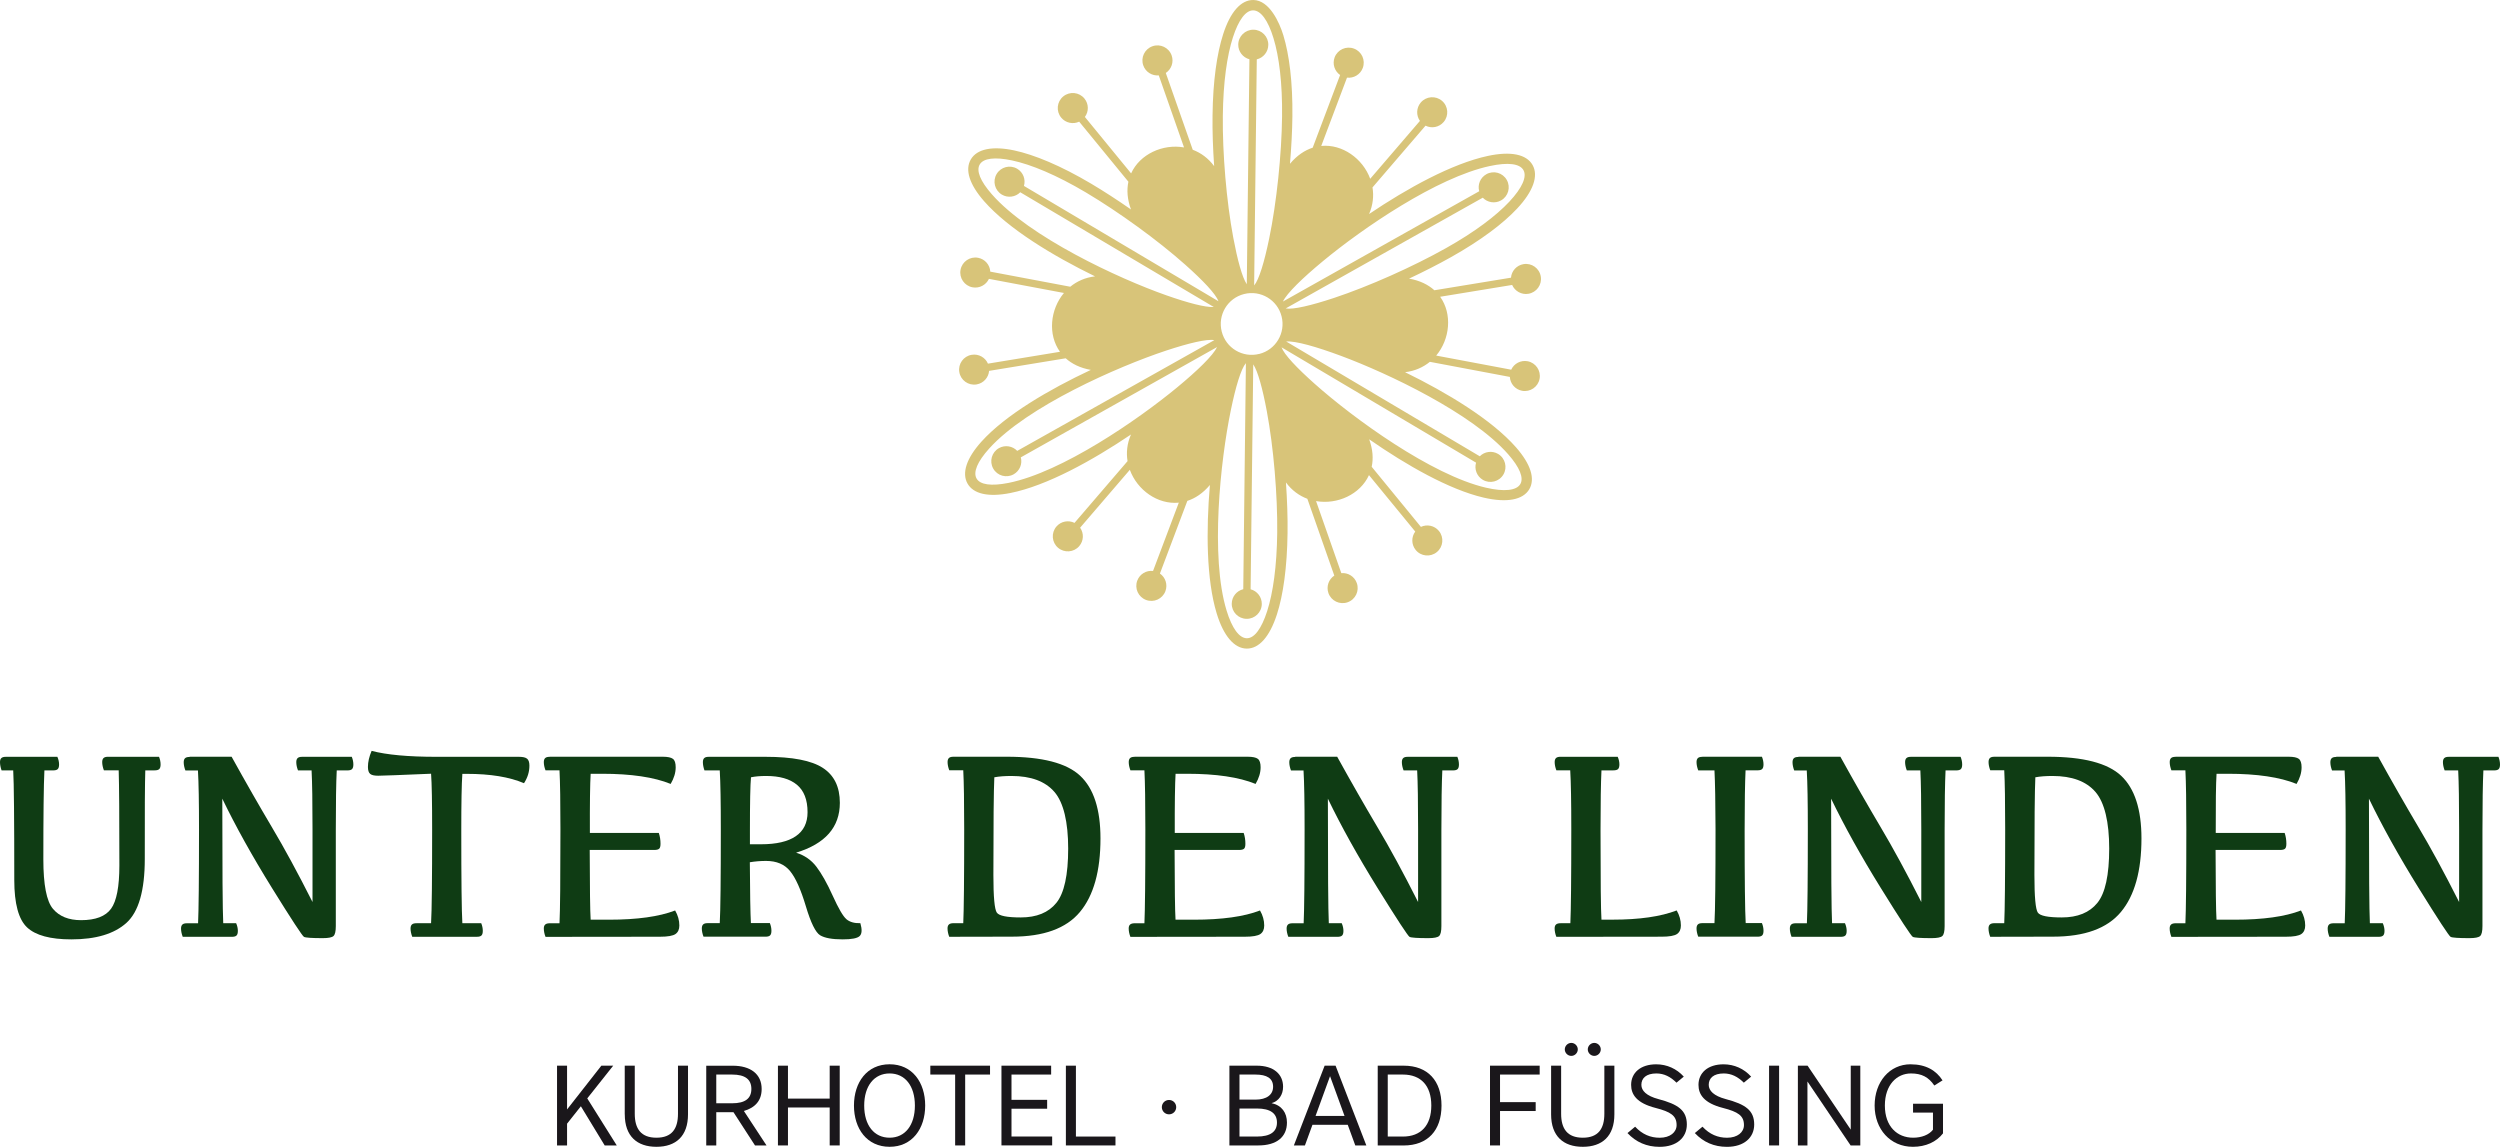 <?xml version="1.0" encoding="UTF-8"?>
<svg id="Ebene_1" data-name="Ebene 1" xmlns="http://www.w3.org/2000/svg" viewBox="0 0 588.29 269.86">
  <defs>
    <style>
      .cls-1 {
        fill: #1a171b;
      }

      .cls-2 {
        fill: #0f3c14;
      }

      .cls-3 {
        fill: #d8c479;
        fill-rule: evenodd;
      }
    </style>
  </defs>
  <g>
    <path class="cls-2" d="M27.95,181.27h-3.5c-.27-.7-.4-1.35-.4-1.95,0-.43.11-.75.33-.95.22-.2.57-.29,1.07-.29h11.97c.25.62.37,1.22.37,1.8,0,.52-.1.88-.31,1.09s-.57.31-1.09.31h-2.2c-.1,2.87-.14,9.82-.12,20.85,0,7.42-1.44,12.43-4.31,15.03-2.88,2.6-7.2,3.89-12.97,3.89-4.94,0-8.42-.94-10.42-2.82-2-1.88-3.01-5.59-3.01-11.14,0-14.33-.08-22.93-.25-25.81H.37c-.25-.7-.37-1.35-.37-1.95,0-.43.11-.75.33-.95.22-.2.57-.29,1.07-.29h12.1c.27.62.4,1.22.4,1.8,0,.52-.1.88-.31,1.09s-.58.31-1.12.31h-2.02c-.17,3.39-.25,10.37-.25,20.94,0,5.96.75,9.83,2.25,11.62,1.5,1.79,3.71,2.68,6.62,2.68,3.41,0,5.77-.9,7.07-2.7,1.3-1.8,1.95-5.19,1.95-10.17,0-11.52-.05-18.97-.16-22.37Z"/>
    <path class="cls-2" d="M44.64,178.07h9.86c3.33,6.02,6.47,11.5,9.41,16.46,2.95,4.95,6.16,10.86,9.63,17.73v-17.15c0-6.35-.07-10.96-.22-13.83h-3.2c-.27-.7-.4-1.35-.4-1.95,0-.43.11-.75.33-.95.22-.2.57-.29,1.07-.29h11.66c.25.62.37,1.22.37,1.8,0,.52-.1.88-.31,1.09s-.57.31-1.09.31h-2.51c-.15,2.87-.22,7.61-.22,14.21v22.43c0,1.22-.18,2-.54,2.33s-1.2.5-2.53.5c-2.56,0-4.04-.1-4.42-.3-.38-.2-2.9-4.04-7.54-11.52-4.64-7.49-8.54-14.49-11.68-21,0,16.67.07,26.44.22,29.31h3.04c.27.62.4,1.22.4,1.8,0,.52-.1.88-.31,1.09s-.58.31-1.12.31h-11.54c-.27-.7-.4-1.35-.4-1.95,0-.43.11-.75.33-.95.22-.2.57-.29,1.07-.29h2.61c.14-2.87.22-10.25.22-22.12,0-6.35-.08-10.96-.25-13.83h-2.95c-.27-.7-.4-1.35-.4-1.95,0-.43.11-.75.33-.95.22-.2.57-.29,1.07-.29Z"/>
    <path class="cls-2" d="M101.44,217.22c.17-2.87.25-10.25.25-22.12,0-6.35-.08-10.69-.25-13.03-7.34.31-11.49.47-12.44.47s-1.54-.14-1.89-.43-.53-.84-.53-1.64c0-1.16.29-2.42.87-3.78,3.52.93,8.61,1.4,15.29,1.4h19.39c.91,0,1.55.15,1.91.45s.54.84.54,1.63c0,1.45-.42,2.82-1.27,4.13-3.45-1.47-7.94-2.2-13.46-2.2h-1.05c-.17,2.34-.25,6.8-.25,13.4,0,11.62.08,18.87.25,21.74h4.44c.25.62.37,1.22.37,1.8,0,.52-.1.88-.31,1.09s-.57.31-1.09.31h-15.2c-.27-.7-.4-1.35-.4-1.95,0-.43.11-.75.33-.95.22-.2.57-.29,1.07-.29h3.44Z"/>
    <path class="cls-2" d="M129.38,178.07h26.55c1.18,0,1.99.17,2.42.5.44.33.65.99.65,1.99,0,1.26-.39,2.56-1.18,3.91-3.91-1.59-9.29-2.39-16.13-2.39h-2.7c-.14,2.34-.21,6.98-.18,13.93h16.22c.27.81.4,1.65.4,2.54,0,.58-.1.97-.31,1.16-.21.2-.61.3-1.21.3h-15.14c.02,8.93.09,14.4.22,16.41h4.34c6.6,0,11.78-.72,15.54-2.17.66,1.14.99,2.32.99,3.54,0,.91-.3,1.58-.9,2-.6.42-1.82.64-3.66.64l-26.93.03c-.27-.7-.4-1.36-.4-1.99,0-.41.11-.72.33-.91.22-.2.57-.3,1.07-.3h2.29c.15-2.9.22-10.28.22-22.15,0-6.35-.07-10.96-.22-13.83h-3.29c-.27-.7-.4-1.35-.4-1.95,0-.43.11-.75.33-.95.22-.2.57-.29,1.07-.29Z"/>
    <path class="cls-2" d="M176.72,217.22h4.44c.25.62.37,1.22.37,1.8,0,.52-.1.88-.31,1.09s-.57.31-1.09.31h-14.58c-.27-.7-.4-1.35-.4-1.95,0-.43.11-.75.33-.95.22-.2.57-.29,1.07-.29h2.82c.17-2.87.25-10.25.25-22.12,0-6.35-.08-10.96-.25-13.83h-3.6c-.25-.7-.37-1.35-.37-1.95,0-.43.11-.75.33-.95.22-.2.57-.29,1.07-.29h13.37c6.31,0,10.79.87,13.46,2.61s4,4.48,4,8.22c0,5.73-3.43,9.64-10.3,11.73,1.96.6,3.56,1.7,4.78,3.3,1.22,1.6,2.51,3.89,3.86,6.87,1.35,2.98,2.42,4.8,3.19,5.47.78.67,1.88.99,3.3.95.43,1.49.38,2.5-.16,3.02-.54.53-1.87.79-4,.79-2.46,0-4.23-.32-5.3-.96s-2.2-2.92-3.37-6.84c-1.17-3.92-2.4-6.67-3.71-8.27s-3.18-2.39-5.65-2.39c-1.28,0-2.55.1-3.82.31.04,7.13.12,11.91.25,14.33ZM176.47,198.67h2.61c3.6,0,6.32-.63,8.17-1.89s2.78-3.14,2.78-5.65c0-2.94-.84-5.09-2.51-6.47-1.67-1.38-4.07-2.06-7.2-2.06-1.43,0-2.62.1-3.6.31-.17,1.78-.25,5.97-.25,12.56v3.2Z"/>
    <path class="cls-2" d="M224.37,178.07h12.53c8.34,0,14.09,1.49,17.28,4.48s4.78,7.9,4.78,14.75c0,7.67-1.61,13.44-4.84,17.31s-8.55,5.8-15.98,5.8l-14.77.03c-.27-.7-.4-1.36-.4-1.99,0-.41.11-.72.33-.91.22-.2.57-.3,1.07-.3h2.3c.14-2.9.22-10.28.22-22.15,0-6.35-.07-10.96-.22-13.83h-3.29c-.27-.7-.4-1.35-.4-1.95,0-.43.11-.75.33-.95.22-.2.57-.29,1.07-.29ZM238.01,182.6c-1.57,0-2.91.1-4.03.31-.15,3.12-.22,10.79-.22,23.02,0,5.13.27,8.07.81,8.83s2.41,1.13,5.62,1.13c3.74,0,6.54-1.14,8.39-3.43,1.85-2.29,2.78-6.54,2.78-12.77s-1.08-10.84-3.24-13.34-5.53-3.75-10.1-3.75Z"/>
    <path class="cls-2" d="M267.02,178.07h26.55c1.18,0,1.99.17,2.42.5s.65.99.65,1.99c0,1.26-.39,2.56-1.18,3.91-3.91-1.59-9.28-2.39-16.13-2.39h-2.7c-.14,2.34-.21,6.98-.19,13.93h16.22c.27.81.4,1.65.4,2.54,0,.58-.1.97-.31,1.16-.21.2-.61.3-1.21.3h-15.14c.02,8.93.09,14.4.22,16.41h4.34c6.6,0,11.78-.72,15.54-2.17.66,1.14.99,2.32.99,3.54,0,.91-.3,1.58-.9,2s-1.82.64-3.66.64l-26.93.03c-.27-.7-.4-1.36-.4-1.99,0-.41.11-.72.33-.91s.57-.3,1.07-.3h2.3c.14-2.9.22-10.28.22-22.15,0-6.35-.07-10.96-.22-13.83h-3.29c-.27-.7-.4-1.35-.4-1.95,0-.43.11-.75.33-.95.22-.2.57-.29,1.07-.29Z"/>
    <path class="cls-2" d="M304.8,178.07h9.86c3.33,6.02,6.47,11.5,9.41,16.46,2.95,4.95,6.16,10.86,9.63,17.73v-17.15c0-6.35-.07-10.96-.22-13.83h-3.2c-.27-.7-.4-1.35-.4-1.95,0-.43.11-.75.33-.95.22-.2.57-.29,1.07-.29h11.66c.25.62.37,1.22.37,1.8,0,.52-.1.88-.31,1.09s-.57.31-1.09.31h-2.51c-.14,2.87-.22,7.61-.22,14.21v22.43c0,1.22-.18,2-.54,2.33-.36.33-1.2.5-2.53.5-2.56,0-4.04-.1-4.42-.3-.38-.2-2.9-4.04-7.54-11.52-4.64-7.49-8.54-14.49-11.68-21,0,16.67.07,26.44.22,29.31h3.04c.27.62.4,1.22.4,1.8,0,.52-.1.88-.31,1.09s-.58.31-1.12.31h-11.54c-.27-.7-.4-1.35-.4-1.95,0-.43.11-.75.33-.95.22-.2.57-.29,1.07-.29h2.61c.14-2.87.22-10.25.22-22.12,0-6.35-.08-10.96-.25-13.83h-2.95c-.27-.7-.4-1.35-.4-1.95,0-.43.11-.75.33-.95.22-.2.57-.29,1.07-.29Z"/>
    <path class="cls-2" d="M376.83,216.41h2.64c6.29,0,11.31-.72,15.08-2.17.66,1.14.99,2.32.99,3.54,0,.91-.3,1.58-.9,2-.6.42-1.82.64-3.66.64l-24.75.03c-.27-.7-.4-1.36-.4-1.99,0-.41.11-.72.33-.91.22-.2.57-.3,1.07-.3h2.3c.14-2.9.22-10.28.22-22.15,0-6.35-.08-10.96-.25-13.83h-3.26c-.27-.7-.4-1.35-.4-1.95,0-.43.11-.75.33-.95.22-.2.57-.29,1.07-.29h13.43c.27.62.4,1.22.4,1.8,0,.52-.1.88-.31,1.09s-.58.31-1.12.31h-2.79c-.14,2.87-.22,7.61-.22,14.21,0,11.62.07,18.6.22,20.94Z"/>
    <path class="cls-2" d="M400.62,178.07h13.99c.25.62.37,1.22.37,1.8,0,.52-.1.88-.31,1.09s-.57.31-1.09.31h-2.82c-.14,2.87-.22,7.61-.22,14.21,0,11.62.08,18.87.25,21.74h3.82c.25.62.37,1.22.37,1.8,0,.52-.1.88-.31,1.09s-.57.31-1.09.31h-13.96c-.27-.7-.4-1.35-.4-1.95,0-.43.11-.75.33-.95.22-.2.57-.29,1.07-.29h2.82c.17-2.87.25-10.25.25-22.12-.02-6.35-.1-10.96-.25-13.83h-3.82c-.27-.7-.4-1.35-.4-1.95,0-.43.11-.75.33-.95.22-.2.57-.29,1.07-.29Z"/>
    <path class="cls-2" d="M423.2,178.07h9.87c3.33,6.02,6.47,11.5,9.41,16.46,2.95,4.95,6.16,10.86,9.63,17.73v-17.15c0-6.35-.07-10.96-.22-13.83h-3.19c-.27-.7-.4-1.35-.4-1.95,0-.43.11-.75.33-.95.22-.2.57-.29,1.07-.29h11.66c.25.62.37,1.22.37,1.8,0,.52-.1.88-.31,1.09s-.57.31-1.09.31h-2.51c-.14,2.87-.22,7.61-.22,14.21v22.43c0,1.22-.18,2-.54,2.33-.36.33-1.2.5-2.53.5-2.57,0-4.04-.1-4.42-.3-.38-.2-2.9-4.04-7.54-11.52-4.64-7.49-8.54-14.49-11.68-21,0,16.67.07,26.44.22,29.31h3.04c.27.62.4,1.22.4,1.8,0,.52-.1.88-.31,1.09s-.58.31-1.12.31h-11.54c-.27-.7-.4-1.35-.4-1.95,0-.43.11-.75.33-.95.22-.2.57-.29,1.07-.29h2.61c.14-2.87.22-10.25.22-22.12,0-6.35-.08-10.96-.25-13.83h-2.95c-.27-.7-.4-1.35-.4-1.95,0-.43.11-.75.33-.95.22-.2.57-.29,1.07-.29Z"/>
    <path class="cls-2" d="M469.33,178.07h12.53c8.33,0,14.09,1.49,17.28,4.48,3.18,2.99,4.78,7.9,4.78,14.75,0,7.67-1.61,13.44-4.84,17.31s-8.55,5.8-15.98,5.8l-14.77.03c-.27-.7-.4-1.36-.4-1.99,0-.41.11-.72.33-.91.22-.2.57-.3,1.07-.3h2.3c.14-2.9.22-10.28.22-22.15,0-6.35-.07-10.96-.22-13.83h-3.29c-.27-.7-.4-1.35-.4-1.95,0-.43.11-.75.33-.95.22-.2.57-.29,1.07-.29ZM482.98,182.6c-1.57,0-2.91.1-4.03.31-.15,3.12-.22,10.79-.22,23.02,0,5.13.27,8.07.81,8.83s2.41,1.13,5.62,1.13c3.74,0,6.54-1.14,8.39-3.43,1.85-2.29,2.78-6.54,2.78-12.77s-1.08-10.84-3.24-13.34c-2.16-2.5-5.53-3.75-10.1-3.75Z"/>
    <path class="cls-2" d="M511.98,178.07h26.55c1.18,0,1.99.17,2.42.5.43.33.65.99.65,1.99,0,1.26-.39,2.56-1.18,3.91-3.91-1.59-9.29-2.39-16.13-2.39h-2.7c-.15,2.34-.21,6.98-.19,13.93h16.22c.27.81.4,1.65.4,2.54,0,.58-.1.97-.31,1.16-.21.2-.61.3-1.21.3h-15.14c.02,8.93.09,14.4.22,16.41h4.34c6.6,0,11.78-.72,15.54-2.17.66,1.14.99,2.32.99,3.54,0,.91-.3,1.58-.9,2-.6.42-1.82.64-3.66.64l-26.93.03c-.27-.7-.4-1.36-.4-1.99,0-.41.11-.72.33-.91.22-.2.57-.3,1.07-.3h2.3c.14-2.9.22-10.28.22-22.15,0-6.35-.07-10.96-.22-13.83h-3.29c-.27-.7-.4-1.35-.4-1.95,0-.43.11-.75.33-.95.22-.2.57-.29,1.07-.29Z"/>
    <path class="cls-2" d="M549.76,178.07h9.87c3.33,6.02,6.47,11.5,9.41,16.46,2.95,4.95,6.16,10.86,9.63,17.73v-17.15c0-6.35-.07-10.96-.22-13.83h-3.19c-.27-.7-.4-1.35-.4-1.95,0-.43.11-.75.33-.95.22-.2.57-.29,1.07-.29h11.66c.25.62.37,1.22.37,1.8,0,.52-.1.88-.31,1.09s-.57.31-1.09.31h-2.51c-.14,2.87-.22,7.61-.22,14.21v22.43c0,1.22-.18,2-.54,2.33-.36.33-1.2.5-2.53.5-2.57,0-4.04-.1-4.42-.3-.38-.2-2.9-4.04-7.54-11.52-4.64-7.49-8.54-14.49-11.68-21,0,16.67.07,26.44.22,29.31h3.04c.27.62.4,1.22.4,1.8,0,.52-.1.88-.31,1.09s-.58.31-1.12.31h-11.54c-.27-.7-.4-1.35-.4-1.95,0-.43.11-.75.33-.95.22-.2.57-.29,1.07-.29h2.61c.14-2.87.22-10.25.22-22.12,0-6.35-.08-10.96-.25-13.83h-2.95c-.27-.7-.4-1.35-.4-1.95,0-.43.11-.75.33-.95.22-.2.57-.29,1.07-.29Z"/>
  </g>
  <g>
    <path class="cls-1" d="M133.44,261.07l8.07-10.3h2.79l-6.11,7.7,6.95,11.08h-2.84l-5.61-9.23-3.25,4.1v5.12h-2.36v-18.77h2.36v10.3Z"/>
    <path class="cls-1" d="M147.01,262.22v-11.45h2.36v11.32c0,3.54,1.48,5.63,5.1,5.63s5.07-2.09,5.07-5.63v-11.32h2.36v11.45c0,5.15-2.87,7.64-7.43,7.64s-7.45-2.49-7.45-7.64Z"/>
    <path class="cls-1" d="M175.04,261.42l5.34,8.13h-2.71l-5.07-7.83h-4.05v7.83h-2.36v-18.77h6.25c4.13,0,6.79,1.93,6.79,5.47,0,2.74-1.53,4.4-4.18,5.18ZM172.28,252.86h-3.73v6.76h3.73c3.06,0,4.53-1.13,4.53-3.38s-1.48-3.38-4.53-3.38Z"/>
    <path class="cls-1" d="M183.06,250.77h2.36v7.75h9.82v-7.75h2.36v18.77h-2.36v-8.93h-9.82v8.93h-2.36v-18.77Z"/>
    <path class="cls-1" d="M209.34,269.86c-5.34,0-8.39-4.26-8.39-9.71s3.06-9.71,8.39-9.71,8.37,4.26,8.37,9.71-3.06,9.71-8.37,9.71ZM209.34,267.72c3.62,0,5.95-2.92,5.95-7.56s-2.33-7.56-5.95-7.56-5.98,2.92-5.98,7.56,2.33,7.56,5.98,7.56Z"/>
    <path class="cls-1" d="M224.77,252.86h-5.85v-2.09h14.05v2.09h-5.85v16.68h-2.36v-16.68Z"/>
    <path class="cls-1" d="M235.66,250.77h11.69v2.09h-9.33v5.95h8.39v2.09h-8.39v6.54h9.57v2.09h-11.93v-18.77Z"/>
    <path class="cls-1" d="M250.82,250.77h2.36v16.68h9.31v2.09h-11.67v-18.77Z"/>
    <path class="cls-1" d="M275.09,258.84c.94,0,1.69.75,1.69,1.69s-.75,1.69-1.69,1.69-1.69-.75-1.69-1.69.75-1.69,1.69-1.69Z"/>
    <path class="cls-1" d="M289.3,250.77h6.44c3.94,0,6.19,1.98,6.19,4.96,0,1.82-.97,3.38-2.71,3.86,2.41.51,3.62,2.28,3.62,4.56,0,3.38-2.41,5.39-6.73,5.39h-6.81v-18.77ZM295.42,258.76c2.68,0,4.16-1.18,4.16-3.03,0-1.99-1.48-2.87-4.16-2.87h-3.75v5.9h3.75ZM295.77,260.85h-4.1v6.6h4.1c3.22,0,4.72-1.18,4.72-3.3s-1.5-3.3-4.72-3.3Z"/>
    <path class="cls-1" d="M314.28,250.77l7.24,18.77h-2.6l-1.77-4.85h-8.31l-1.77,4.85h-2.6l7.24-18.77h2.58ZM309.58,262.6h6.81l-3.41-9.36-3.41,9.36Z"/>
    <path class="cls-1" d="M324.2,250.77h6.11c5.66,0,8.9,3.54,8.9,9.39s-3.25,9.39-8.9,9.39h-6.11v-18.77ZM330.13,267.45c4.24,0,6.68-2.63,6.68-7.3s-2.44-7.29-6.68-7.29h-3.57v14.59h3.57Z"/>
    <path class="cls-1" d="M350.62,250.77h11.69v2.09h-9.33v6.49h8.39v2.09h-8.39v8.1h-2.36v-18.77Z"/>
    <path class="cls-1" d="M365,262.22v-11.45h2.36v11.32c0,3.54,1.48,5.63,5.1,5.63s5.07-2.09,5.07-5.63v-11.32h2.36v11.45c0,5.15-2.87,7.64-7.43,7.64s-7.46-2.49-7.46-7.64ZM369.75,245.41c.83,0,1.53.7,1.53,1.53s-.7,1.53-1.53,1.53-1.53-.7-1.53-1.53.7-1.53,1.53-1.53ZM375.16,245.41c.83,0,1.53.7,1.53,1.53s-.7,1.53-1.53,1.53-1.53-.7-1.53-1.53.7-1.53,1.53-1.53Z"/>
    <path class="cls-1" d="M394.53,264.74c0-2.2-1.39-3.11-4.93-4.02-4.51-1.15-5.77-3.19-5.77-5.44,0-2.82,2.2-4.83,5.9-4.83,2.52,0,4.83,1.05,6.49,2.9l-1.72,1.42c-1.4-1.39-2.92-2.17-4.72-2.17-2.39,0-3.54,1.1-3.54,2.68,0,1.37,1.18,2.6,4,3.35,4.64,1.23,6.7,2.65,6.7,5.98,0,3.08-2.39,5.26-6.41,5.26-3.03,0-5.55-1.1-7.56-3.24l1.8-1.5c1.69,1.8,3.59,2.6,5.79,2.6,2.44,0,3.97-1.29,3.97-2.98Z"/>
    <path class="cls-1" d="M410.38,264.74c0-2.2-1.39-3.11-4.93-4.02-4.51-1.15-5.77-3.19-5.77-5.44,0-2.82,2.2-4.83,5.9-4.83,2.52,0,4.83,1.05,6.49,2.9l-1.72,1.42c-1.4-1.39-2.92-2.17-4.72-2.17-2.39,0-3.54,1.1-3.54,2.68,0,1.37,1.18,2.6,4,3.35,4.64,1.23,6.7,2.65,6.7,5.98,0,3.08-2.39,5.26-6.41,5.26-3.03,0-5.55-1.1-7.56-3.24l1.8-1.5c1.69,1.8,3.59,2.6,5.79,2.6,2.44,0,3.97-1.29,3.97-2.98Z"/>
    <path class="cls-1" d="M418.65,250.77v18.77h-2.36v-18.77h2.36Z"/>
    <path class="cls-1" d="M423.07,250.77h2.28l10.16,15.05v-15.05h2.25v18.77h-2.28l-10.16-15.05v15.05h-2.25v-18.77Z"/>
    <path class="cls-1" d="M449.6,250.45c3.62,0,6.01,1.45,7.51,3.78l-1.93,1.21c-1.34-1.96-2.95-2.84-5.5-2.84-3.3,0-6.14,2.65-6.14,7.56s2.9,7.56,6.65,7.56c1.98,0,3.73-.67,4.67-1.88v-4.02h-4.69v-2.09h7.05v6.97c-1.56,2.01-4.05,3.16-7.08,3.16-5.34,0-9.01-4.16-9.01-9.71s3.49-9.71,8.48-9.71Z"/>
  </g>
  <path class="cls-3" d="M296.32,83.28c-3.89.99-7.85-1.37-8.83-5.26-.99-3.89,1.37-7.85,5.26-8.83,3.89-.99,7.85,1.37,8.83,5.27.99,3.89-1.37,7.85-5.26,8.83h0ZM301.99,8.3c1.4,4.58,2.22,11.07,2.13,19.13-.04,3.44-.24,7.24-.57,11.11,1.64-1.97,3.48-3.18,5.35-3.79l6.45-17.1c-1.3-.9-1.87-2.6-1.29-4.15.69-1.83,2.73-2.75,4.56-2.06,1.83.69,2.75,2.73,2.06,4.56-.58,1.55-2.14,2.45-3.71,2.27l-6.06,16.07c4.96-.48,9.78,2.97,11.52,7.73l11.7-13.62c-.91-1.29-.87-3.08.21-4.34,1.27-1.48,3.51-1.65,4.99-.38,1.48,1.27,1.65,3.5.38,4.98-1.08,1.26-2.84,1.57-4.26.86l-12.48,14.53c.33,1.99.12,4.13-.8,6.26,8.97-6.05,19.47-11.85,27.94-13.67,5.4-1.16,9.1-.39,10.53,2.14h0c1.43,2.54.17,6.18-3.65,10.26-3.26,3.49-8.47,7.44-15.51,11.4-3,1.68-6.39,3.42-9.91,5.07,2.53.44,4.5,1.42,5.96,2.74l18.03-2.96c.13-1.58,1.32-2.92,2.95-3.19,1.93-.32,3.75.99,4.06,2.92.32,1.93-.99,3.74-2.92,4.06-1.63.27-3.18-.63-3.82-2.08l-16.94,2.78c2.9,4.06,2.32,9.95-.93,13.84l17.65,3.32c.66-1.44,2.24-2.29,3.86-1.99,1.92.36,3.18,2.21,2.82,4.13-.36,1.92-2.21,3.18-4.13,2.82-1.63-.31-2.78-1.68-2.87-3.26l-18.82-3.55c-1.57,1.28-3.53,2.17-5.84,2.44,9.83,4.8,20.36,11.13,26.12,17.69,3.47,3.96,4.55,7.42,3.11,9.86h0c-1.49,2.5-5.26,3.23-10.71,1.97-8.09-1.88-18.16-7.61-26.96-13.73.87,2.39,1,4.56.59,6.47l11.58,14.14c1.43-.67,3.19-.32,4.24.96,1.24,1.51,1.02,3.74-.49,4.97-1.51,1.24-3.74,1.02-4.97-.49-1.05-1.28-1.05-3.07-.11-4.34l-10.89-13.28c-2.06,4.54-7.46,6.99-12.45,6.11l5.94,16.95c1.58-.14,3.11.79,3.65,2.35.65,1.84-.32,3.86-2.17,4.51-1.84.65-3.86-.32-4.51-2.16-.55-1.56.06-3.25,1.38-4.12l-6.34-18.07c-1.9-.72-3.66-1.97-5.04-3.85.29,4.14.43,8.23.38,11.89-.1,8.11-1.03,14.61-2.5,19.16-1.7,5.26-4.21,8.09-7.12,8.05-2.91-.04-5.43-2.94-7.06-8.3-2.42-7.96-2.5-19.54-1.59-30.2-1.63,1.94-3.45,3.14-5.31,3.74l-6.45,17.1c1.3.9,1.87,2.6,1.29,4.15-.69,1.83-2.73,2.75-4.56,2.06-1.83-.69-2.75-2.73-2.06-4.55.58-1.55,2.13-2.45,3.71-2.27l6.06-16.07c-4.96.49-9.78-2.96-11.52-7.73l-11.7,13.62c.91,1.29.87,3.08-.21,4.34-1.27,1.48-3.5,1.65-4.99.38-1.48-1.27-1.65-3.5-.38-4.99,1.08-1.25,2.84-1.57,4.26-.86l12.48-14.53c-.33-2-.12-4.14.81-6.27-9.06,6.11-19.8,12.06-28.38,13.77h0c-5.16,1.03-8.7.23-10.09-2.23-1.38-2.46-.25-5.94,3.28-9.86,5.63-6.25,15.9-12.26,25.74-16.88-2.5-.44-4.46-1.42-5.91-2.73l-18.03,2.96c-.13,1.58-1.32,2.92-2.95,3.19-1.93.32-3.75-.99-4.06-2.91-.32-1.93.99-3.75,2.92-4.06,1.63-.27,3.19.62,3.82,2.08l16.95-2.79c-2.9-4.05-2.32-9.95.93-13.84l-17.65-3.32c-.66,1.43-2.24,2.29-3.86,1.99-1.92-.36-3.18-2.21-2.82-4.13.36-1.92,2.21-3.18,4.13-2.82,1.63.31,2.78,1.68,2.87,3.26l18.82,3.55c1.56-1.28,3.52-2.17,5.83-2.44-9.94-4.85-20.41-11.19-26.11-17.69-3.47-3.96-4.55-7.42-3.11-9.85,1.44-2.43,5.02-3.19,10.18-2.1h0c4.73,1.01,10.96,3.58,18.16,7.85h0c2.96,1.76,6.15,3.83,9.34,6.05-.89-2.41-1.02-4.61-.61-6.53l-11.58-14.13c-1.43.67-3.19.32-4.24-.96-1.24-1.51-1.02-3.74.49-4.98,1.51-1.24,3.74-1.02,4.98.49,1.05,1.28,1.05,3.07.11,4.34l10.88,13.28c2.06-4.54,7.46-6.99,12.45-6.11l-5.94-16.95c-1.57.14-3.11-.79-3.65-2.35-.65-1.84.32-3.86,2.17-4.51,1.84-.65,3.86.32,4.51,2.17.55,1.56-.06,3.25-1.38,4.12l6.34,18.07c1.9.72,3.65,1.97,5.04,3.85-.29-4.14-.43-8.23-.38-11.89.09-8.12,1.03-14.61,2.5-19.16C289.51,2.79,292.03-.03,294.93,0c3.8.04,6.16,5.34,7.06,8.3h0ZM348.08,45c-.42-1.53.24-3.19,1.68-4,1.7-.96,3.86-.35,4.81,1.35.96,1.7.35,3.86-1.35,4.81-1.44.81-3.21.5-4.3-.64l-46.38,26.06c1.76.32,6.04-.71,11.34-2.46,8.27-2.74,18.67-7.39,26.38-11.73,6.81-3.82,11.81-7.62,14.92-10.94,3.03-3.25,4.18-5.87,3.31-7.42h0c-.86-1.53-3.64-1.88-7.91-.96-12.49,2.68-29.93,14.65-39.27,22.38-4.81,3.98-8.48,7.54-9.42,9.51l46.18-25.95h0ZM348.22,107.37c1.11-1.12,2.89-1.39,4.31-.55,1.68,1,2.23,3.17,1.24,4.85-1,1.68-3.17,2.23-4.84,1.24-1.42-.84-2.04-2.53-1.59-4.04l-45.77-27.14c.59,1.68,3.63,4.88,7.8,8.59,9.2,8.19,27.48,21.46,40.29,24.44,4.33,1,7.18.68,8.09-.84h0c.86-1.46-.13-3.92-2.85-7.02-8.5-9.68-28.23-19.02-39.29-23.14-5.86-2.18-10.78-3.58-12.95-3.4l45.57,27.02h0ZM294.29,138.67c1.53.4,2.65,1.81,2.63,3.46-.02,1.95-1.63,3.52-3.58,3.49-1.95-.02-3.52-1.62-3.49-3.57.02-1.66,1.17-3.03,2.71-3.4l.62-53.2c-1.16,1.36-2.41,5.58-3.54,11.05-2.49,12.04-4.85,34.54-1.02,47.12,1.29,4.25,3,6.55,4.78,6.57,1.75.02,3.44-2.21,4.78-6.36,1.39-4.32,2.28-10.57,2.37-18.45.1-8.81-.85-20.09-2.45-28.63-.98-5.25-2.1-9.39-3.19-11.01l-.62,52.94h0ZM240.21,107.61c.42,1.53-.24,3.19-1.68,4-1.7.96-3.86.35-4.81-1.35-.96-1.7-.35-3.86,1.35-4.81,1.44-.81,3.21-.5,4.3.65l46.38-26.06c-1.76-.32-6.04.71-11.34,2.46-11.38,3.77-32.75,13.17-41.64,23.05-2.78,3.08-3.81,5.57-2.97,7.05.83,1.47,3.46,1.84,7.5,1.04h0c12.58-2.51,30.48-14.86,39.68-22.46,4.82-3.98,8.48-7.54,9.42-9.51l-46.18,25.95h0ZM240.07,45.25c-1.11,1.12-2.89,1.39-4.31.55-1.68-1-2.24-3.16-1.24-4.85,1-1.68,3.16-2.23,4.84-1.24,1.42.84,2.04,2.53,1.59,4.04l45.77,27.14c-.59-1.68-3.63-4.88-7.8-8.59-6.49-5.78-15.71-12.45-23.32-16.97l-.03-.02c-6.98-4.14-12.94-6.61-17.43-7.56h0c-4.06-.86-6.73-.51-7.59.95-.87,1.46.13,3.92,2.85,7.02,8.81,10.04,29.81,19.82,41.08,23.78,5.04,1.77,9.18,2.87,11.14,2.74l-45.54-27h0ZM294.01,13.95c-1.53-.41-2.65-1.81-2.63-3.46.02-1.95,1.63-3.52,3.58-3.5,1.95.02,3.52,1.62,3.49,3.58-.02,1.65-1.17,3.03-2.71,3.4l-.62,53.2c1.16-1.36,2.41-5.58,3.54-11.05,1.76-8.51,2.93-19.84,3.03-28.71.09-7.83-.69-14.06-2.01-18.4-1.29-4.25-3-6.55-4.78-6.57-1.75-.02-3.44,2.21-4.78,6.36-1.39,4.32-2.28,10.57-2.37,18.45-.1,8.81.85,20.09,2.45,28.63.98,5.25,2.1,9.39,3.19,11.01l.62-52.93h0Z"/>
</svg>